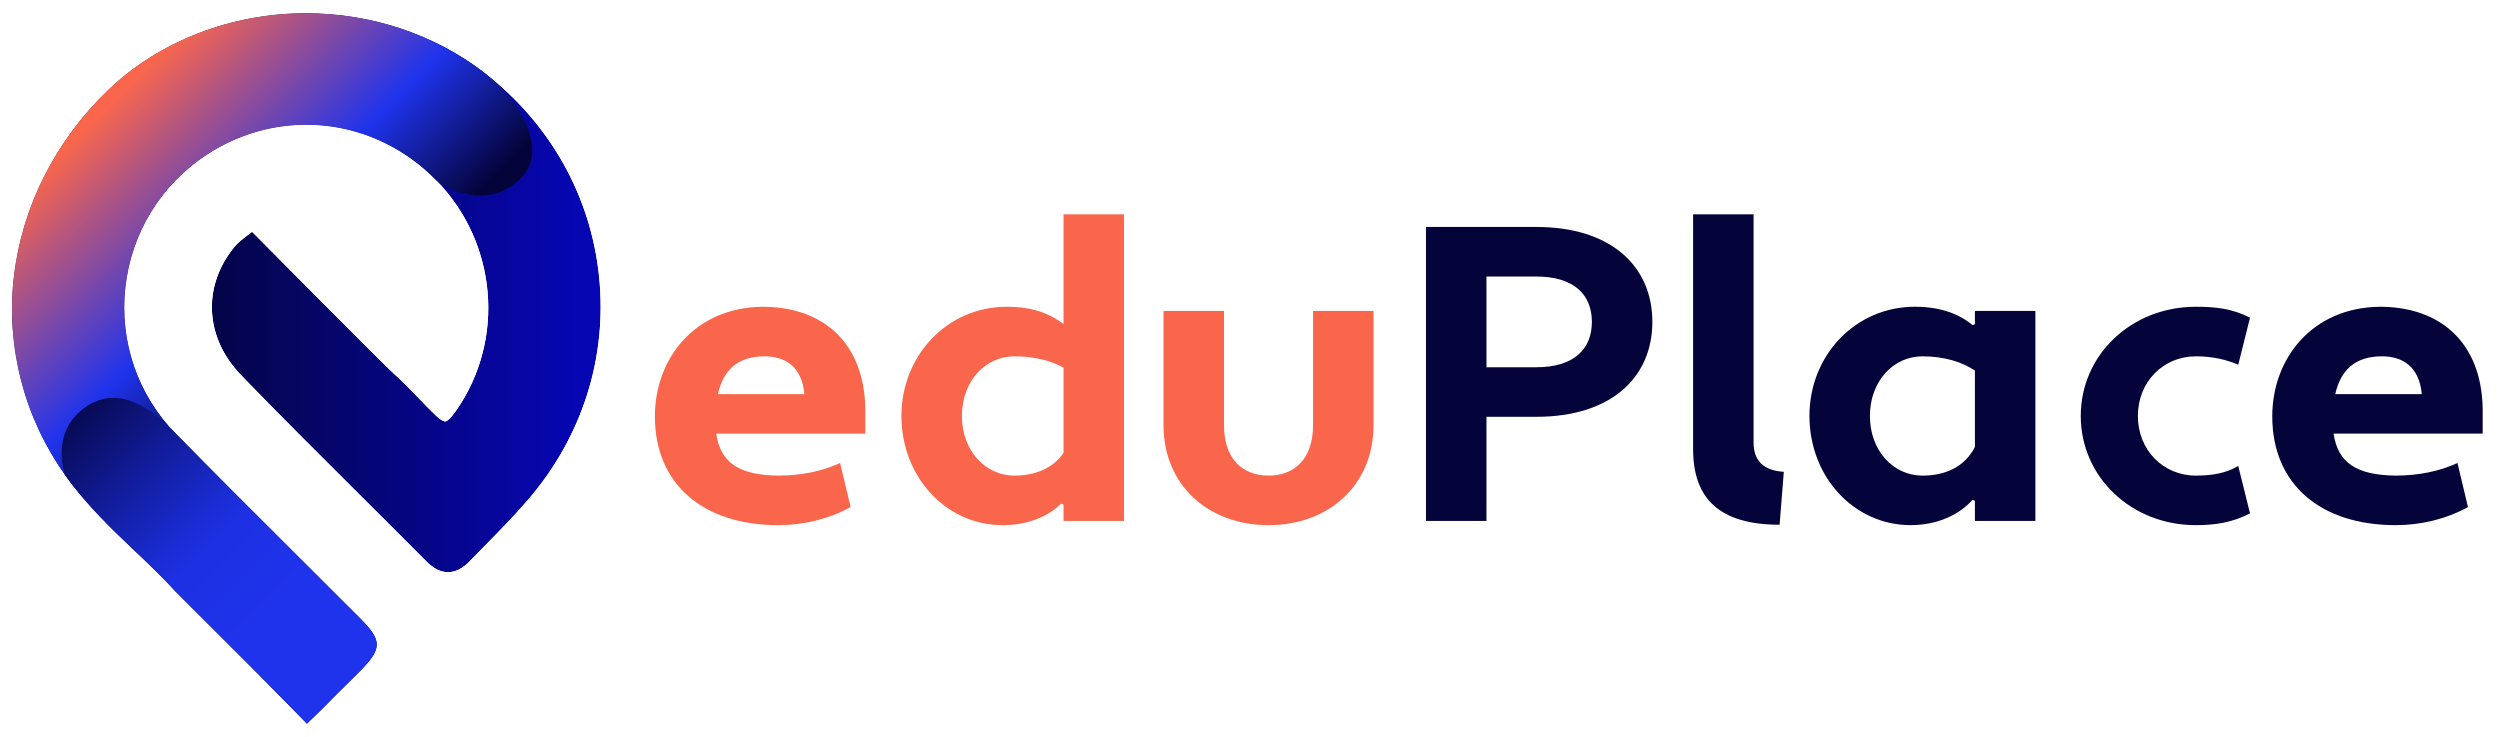 <?xml version="1.0" encoding="UTF-8"?><svg id="Capa_1" xmlns="http://www.w3.org/2000/svg" xmlns:xlink="http://www.w3.org/1999/xlink" viewBox="0 0 1896.78 559.04"><defs><clipPath id="clippath"><path d="M232.83,548.97s-10.2-10.46-15.54-15.91c-18.36-18.73-36.62-36.95-57.77-58.03-8.5-8.47-17.36-17.31-26.74-26.69l-.29-.3c-8.26-9.31-18.29-18.81-28.92-28.88-17.82-16.88-38.01-36.01-54.14-58.64-31.17-43.73-45.01-97.13-38.97-150.37,6.02-53.1,31.53-103.58,71.83-142.14l4.82,5.04-4.82-5.04C120.82,31.16,175.42,10.02,232.1,10.01h.01c49.6,0,97.64,16,135.29,45.06,49.9,38.52,80.85,93.51,87.15,154.85,6.29,61.24-12.75,121.24-53.63,168.93-10.64,12.42-22.16,24.13-33.3,35.45-3.78,3.85-7.57,7.7-11.33,11.58-5.32,5.5-10.63,8.18-16.23,8.22-5.66.12-11.06-2.64-16.56-8.17-16.46-16.57-33.3-33.34-49.59-49.55-30.04-29.9-61.11-60.83-91.09-91.84-27.62-28.57-29.48-67.8-4.62-97.62,2.45-2.94,7.27-6.65,8.21-7.37l4.87-3.7,4.3,4.35c.94.95,94.47,95.44,103.73,103.75,6.49,5.82,12.56,12.13,18.43,18.23,4.06,4.22,8.26,8.59,12.5,12.67,4.93,4.76,7.09,4.96,7.63,4.91,1.01-.1,3.45-1.35,8.47-8.62,37.23-53.8,30.8-127.1-15.3-174.3-46.69-47.81-118.18-55.9-173.83-19.67-34.91,22.73-57.54,59.52-62.09,100.94-4.51,41.12,9.45,81.59,38.31,111.05,30.22,30.85,61.35,61.85,91.45,91.83,16.11,16.04,32.22,32.09,48.27,48.19,16.78,16.82,16.77,22.79-.05,39.9-3.67,3.73-7.44,7.44-11.09,11.03-4.4,4.32-8.95,8.79-13.28,13.27-5.02,5.19-15.92,15.57-15.92,15.57Z" style="fill:none; stroke-width:0px;"/></clipPath><linearGradient id="Degradado_sin_nombre_13" x1="-2879.5" y1="1082.86" x2="-2876.84" y2="1082.86" gradientTransform="translate(468036.44 176281.28) scale(162.54 -162.54)" gradientUnits="userSpaceOnUse"><stop offset="0" stop-color="#fff"/><stop offset=".28" stop-color="#fff"/><stop offset="1" stop-color="#e6e6e6"/></linearGradient><mask id="mask" x="-25.12" y="-11.07" width="520.52" height="578.98" maskUnits="userSpaceOnUse"><rect x="-7.29" y="6.76" width="484.85" height="543.31" style="fill:url(#Degradado_sin_nombre_13); stroke-width:0px;"/></mask><linearGradient id="Degradado_sin_nombre_12" x1="-2879.5" y1="1082.86" x2="-2876.84" y2="1082.86" gradientTransform="translate(468036.48 176281.3) scale(162.54 -162.54)" gradientUnits="userSpaceOnUse"><stop offset="0" stop-color="#04043a"/><stop offset=".28" stop-color="#04043a"/><stop offset="1" stop-color="#0606b3"/></linearGradient><linearGradient id="Degradado_sin_nombre_12-2" x1="-25.12" y1="278.41" x2="495.4" y2="278.41" gradientTransform="matrix(1,0,0,1,0,0)" xlink:href="#Degradado_sin_nombre_12"/><linearGradient id="Degradado_sin_nombre_2" x1="-.62" y1="2.63" x2="306.6" y2="307.85" gradientUnits="userSpaceOnUse"><stop offset="0" stop-color="#f9664c"/><stop offset=".26" stop-color="#f9664c"/><stop offset=".61" stop-color="#1f33ec"/><stop offset=".83" stop-color="#04043a"/></linearGradient><linearGradient id="Degradado_sin_nombre_8" x1="9.77" y1="266.72" x2="209.19" y2="464.85" gradientUnits="userSpaceOnUse"><stop offset=".17" stop-color="#04043a"/><stop offset=".17" stop-color="#04043c"/><stop offset=".45" stop-color="#111b95"/><stop offset=".65" stop-color="#192acc"/><stop offset=".74" stop-color="#1d30e2"/><stop offset="1" stop-color="#1f33ec"/></linearGradient></defs><path d="M656.52,309.86v19.12h-113.12c3.19,21.99,17.21,31.55,47.16,31.86,16.89,0,33.14-3.19,46.84-9.56l7.97,33.46c-16.89,9.24-36.01,13.7-54.81,13.7-57.36,0-93.68-31.23-93.68-82.53,0-43.65,29.95-82.53,81.57-83.17,45.57,0,77.11,26.77,78.07,77.11ZM544.67,299.02h65.64c-1.91-20.71-14.34-28.68-30.27-28.68-20.07,0-31.23,10.2-35.37,28.68Z" style="fill:#f9664c; stroke-width:0px;"/><path d="M806.92,245.81v-83.17h45.89v232.61h-45.89v-12.43l-1.91-.64c-9.56,9.56-25.17,16.25-44.29,16.25-43.02,0-76.79-36.64-76.79-82.85s35.05-82.85,79.98-82.85c18.8,0,31.87,4.78,43.02,13.06ZM806.92,343.63v-64.69c-9.56-5.42-22.62-8.6-37.28-8.6-21.99,0-39.83,18.8-39.83,45.25s17.84,45.25,39.83,45.25c14.66,0,28.68-4.78,37.28-17.21Z" style="fill:#f9664c; stroke-width:0px;"/><path d="M1042.09,322.6c0,45.89-34.41,75.84-79.66,75.84s-79.66-29.95-79.66-75.84v-86.67h45.89v86.67c0,25.81,14.34,38.24,33.78,38.24s33.78-12.43,33.78-38.24v-86.67h45.88v86.67Z" style="fill:#f9664c; stroke-width:0px;"/><path d="M1081.92,172.2h83.8c56.72,0,87.95,29.95,87.95,72.02s-31.23,72.01-87.95,72.01h-37.92v79.02h-45.89v-223.05ZM1127.8,209.8v68.83h37.92c28.36,0,42.06-13.7,42.06-34.41s-13.7-34.41-42.06-34.41h-37.92Z" style="fill:#04043a; stroke-width:0px;"/><path d="M1350.22,398.12c-45.25,0-65.64-19.44-65.64-57.36v-178.12h45.88v173.03c0,14.66,8.29,21.35,22.94,22.31l-3.19,40.15Z" style="fill:#04043a; stroke-width:0px;"/><path d="M1496.8,246.77l1.59-.96v-9.88h45.89v159.32h-45.89v-15.3l-1.91-.64c-9.88,11.15-26.45,19.12-46.84,19.12-43.02,0-76.79-36.64-76.79-82.85s35.05-82.85,79.98-82.85c20.08,0,33.78,5.74,43.97,14.02ZM1498.39,339.17v-57.99c-9.88-6.69-23.58-10.83-39.83-10.83-21.99,0-39.83,18.8-39.83,45.25s17.84,45.25,39.83,45.25c16.25,0,31.55-5.74,39.83-21.67Z" style="fill:#04043a; stroke-width:0px;"/><path d="M1666.01,360.84c11.79,0,22.62-1.59,32.18-7.33l8.92,36.01c-13.7,7.01-26.45,8.92-41.11,8.92-49.07,0-87.31-36.64-87.31-82.85s38.24-82.85,87.31-82.85c14.66,0,27.4,1.27,41.11,8.29l-8.92,35.69c-8.29-3.5-18.48-6.37-32.18-6.37-24.54,0-43.97,19.12-43.97,45.25s19.44,45.25,43.97,45.25Z" style="fill:#04043a; stroke-width:0px;"/><path d="M1883.64,309.86v19.12h-113.12c3.19,21.99,17.21,31.55,47.16,31.86,16.89,0,33.14-3.19,46.84-9.56l7.97,33.46c-16.89,9.24-36.01,13.7-54.81,13.7-57.36,0-93.68-31.23-93.68-82.53,0-43.65,29.95-82.53,81.57-83.17,45.57,0,77.11,26.77,78.07,77.11ZM1771.8,299.02h65.64c-1.91-20.71-14.34-28.68-30.27-28.68-20.07,0-31.23,10.2-35.37,28.68Z" style="fill:#04043a; stroke-width:0px;"/><g style="clip-path:url(#clippath);"><g style="mask:url(#mask);"><rect x="-7.29" y="6.76" width="484.85" height="543.31" style="fill:url(#Degradado_sin_nombre_12); stroke:url(#Degradado_sin_nombre_12-2); stroke-miterlimit:10; stroke-width:35.67px;"/></g><path d="M233.3,541.15c-5.44,0-10.67-2.65-16.01-8.09-18.36-18.73-36.62-36.95-57.77-58.03-8.5-8.47-17.36-17.31-26.74-26.69l-.29-.3c-8.26-9.31-18.29-18.81-28.92-28.88-17.82-16.88-38.01-36.01-54.14-58.64-31.17-43.73-45.01-97.13-38.97-150.37,6.02-53.1,31.53-103.58,71.83-142.14l4.82,5.04-4.82-5.04C120.82,31.16,175.42,10.02,232.1,10.01h.01c49.6,0,97.64,16,135.29,45.06,49.9,38.52,80.85,93.51,87.15,154.85,6.29,61.24-12.75,121.24-53.63,168.93-10.64,12.42-22.16,24.13-33.3,35.45-3.78,3.85-7.57,7.7-11.33,11.58-5.32,5.5-10.63,8.18-16.23,8.22-5.66.12-11.06-2.64-16.56-8.17-16.46-16.57-33.3-33.34-49.59-49.55-30.04-29.9-61.11-60.83-91.09-91.84-27.62-28.57-29.48-67.8-4.62-97.62,2.45-2.94,7.27-6.65,8.21-7.37l4.87-3.7,4.3,4.35c.94.95,94.47,95.44,103.73,103.75,6.49,5.82,12.56,12.13,18.43,18.23,4.06,4.22,8.26,8.59,12.5,12.67,4.93,4.76,7.09,4.96,7.63,4.91,1.01-.1,3.45-1.35,8.47-8.62,37.23-53.8,30.8-127.1-15.3-174.3-46.69-47.81-118.18-55.9-173.83-19.67-34.91,22.73-57.54,59.52-62.09,100.94-4.51,41.12,9.45,81.59,38.31,111.05,30.22,30.85,61.35,61.85,91.45,91.83,16.11,16.04,32.22,32.09,48.27,48.19,16.78,16.82,16.77,22.79-.05,39.9-3.67,3.73-7.44,7.44-11.09,11.03-4.4,4.32-8.95,8.79-13.28,13.27-5.02,5.19-10.05,7.73-15.39,7.75h-.06Z" style="fill:none; stroke-width:0px;"/><path d="M142.78,438.62c9.32,9.32,18.13,18.11,26.58,26.53,21.18,21.12,39.48,39.36,57.89,58.15,2.47,2.52,4.62,3.91,6.05,3.91h0c1.32,0,3.24-1.24,5.41-3.49,4.45-4.61,9.07-9.15,13.54-13.53,3.61-3.54,7.34-7.21,10.92-10.85,2.51-2.55,8.38-8.52,8.57-10.29-.2-1.71-5.98-7.51-8.45-9.99-16.04-16.09-32.14-32.12-48.24-48.15-30.13-30.01-61.29-61.05-91.57-91.95-31.8-32.46-47.18-77.05-42.21-122.33,5-45.59,29.92-86.09,68.35-111.11,29.49-19.2,64.8-27.62,99.42-23.71,34.61,3.91,67.28,20,92,45.32,50.75,51.97,57.81,132.71,16.79,191.99-4.91,7.09-10.56,13.77-18.57,14.56-7.84.76-14.42-4.63-18.7-8.75-4.42-4.27-8.71-8.73-12.86-13.04-5.69-5.92-11.58-12.04-17.69-17.52-8.47-7.6-80.7-80.46-99.83-99.77-.53.49-.97.94-1.26,1.29-20.37,24.44-18.83,55.45,3.93,78.99,29.89,30.91,60.91,61.79,90.9,91.65,16.3,16.23,33.16,33.01,49.65,49.61,1.84,1.85,4.46,4.05,6.55,4.05h.02c2.04-.01,4.55-2.17,6.3-3.97,3.78-3.91,7.59-7.78,11.4-11.66,10.97-11.16,22.32-22.7,32.65-34.75,38.37-44.77,56.25-101.03,50.35-158.43-5.91-57.5-34.96-109.08-81.8-145.24-35.22-27.18-80.24-42.16-126.77-42.16h-.01c-53.13,0-104.21,19.73-140.16,54.13h0C53.99,114.4,29.98,161.86,24.33,211.73c-5.65,49.81,7.31,99.78,36.47,140.7,15.34,21.53,34.17,39.36,52.37,56.61,10.79,10.22,20.99,19.88,29.62,29.59Z" style="fill:none; stroke-width:0px;"/><path d="M232.83,548.97s-10.2-10.46-15.54-15.91c-18.36-18.73-36.62-36.95-57.77-58.03-8.5-8.47-17.36-17.31-26.74-26.69l-.29-.3c-8.26-9.31-18.29-18.81-28.92-28.88-17.82-16.88-38.01-36.01-54.14-58.64-31.17-43.73-45.01-97.13-38.97-150.37,6.02-53.1,31.53-103.58,71.83-142.14h0C120.82,31.16,175.42,10.02,232.1,10.01h.01c49.6,0,97.64,16,135.29,45.06,49.9,38.52,80.85,93.51,87.15,154.85,6.29,61.24-12.75,121.24-53.63,168.93-10.64,12.42-22.16,24.13-33.3,35.45-3.78,3.85-7.57,7.7-11.33,11.58-5.32,5.5-10.63,8.18-16.23,8.22-5.66.12-11.06-2.64-16.56-8.17-16.46-16.57-33.3-33.34-49.59-49.55-30.04-29.9-61.11-60.83-91.09-91.84-27.62-28.57-29.48-67.8-4.62-97.62,2.45-2.94,7.27-6.65,8.21-7.37l4.87-3.7,4.3,4.35c.94.95,94.47,95.44,103.73,103.75,6.49,5.82,12.56,12.13,18.43,18.23,4.06,4.22,8.26,8.59,12.5,12.67,4.93,4.76,7.09,4.96,7.63,4.91,1.01-.1,3.45-1.35,8.47-8.62,37.23-53.8,30.8-127.1-15.3-174.3-46.69-47.81-118.18-55.9-173.83-19.67-34.91,22.73-57.54,59.52-62.09,100.94-4.51,41.12,9.45,81.59,38.31,111.05,30.22,30.85,61.35,61.85,91.45,91.83,16.11,16.04,32.22,32.09,48.27,48.19,16.78,16.82,16.77,22.79-.05,39.9-3.67,3.73-7.44,7.44-11.09,11.03-4.4,4.32-8.95,8.79-13.28,13.27-5.02,5.19-15.92,15.57-15.92,15.57Z" style="fill:none; stroke-width:0px;"/></g><path d="M232.83,548.97s-10.35-10.61-15.54-15.91c-18.36-18.73-36.62-36.95-57.77-58.03-8.5-8.47-17.36-17.31-26.74-26.69l-.29-.3c-8.26-9.31-18.29-18.81-28.92-28.88-17.82-16.88-38.01-36.01-54.14-58.64-31.17-43.73-45.01-97.13-38.97-150.37,6.02-53.1,31.53-103.58,71.83-142.14h0C120.82,31.16,175.42,10.02,232.1,10.01h.01c49.6,0,97.64,16,135.29,45.06,27.16,20.97,50,59.63,26.8,81.24-28.83,26.84-63.14.55-63.14.55-46.69-47.81-118.18-55.9-173.83-19.67-34.91,22.73-57.54,59.52-62.09,100.94-4.51,41.12,9.45,81.59,38.31,111.05,30.22,30.85,61.35,61.85,91.45,91.83,16.11,16.04,32.22,32.09,48.27,48.19,16.78,16.82,16.77,22.79-.05,39.9-3.67,3.73-7.44,7.44-11.09,11.03-4.4,4.32-8.95,8.79-13.28,13.27-4.88,5.05-15.92,15.57-15.92,15.57Z" style="fill:url(#Degradado_sin_nombre_2); stroke-width:0px;"/><path d="M232.93,549.03s-10.36-10.62-15.56-15.92c-18.38-18.75-36.66-36.99-57.84-58.1-8.51-8.48-17.38-17.33-26.77-26.72l-.29-.3c-8.27-9.32-18.31-18.83-28.95-28.91-17.84-16.9-38.05-36.05-54.19-58.7,0,0-11.6-31.52,14.42-50.68,27.8-20.46,54.63,3.96,69.67,19.31,30.26,30.88,61.42,61.92,91.55,91.93,16.13,16.06,32.25,32.12,48.32,48.24,16.8,16.84,16.79,22.82-.05,39.94-3.67,3.74-7.45,7.45-11.11,11.04-4.41,4.33-8.96,8.8-13.29,13.28-4.89,5.06-15.94,15.58-15.94,15.58Z" style="fill:url(#Degradado_sin_nombre_8); stroke-width:0px;"/></svg>